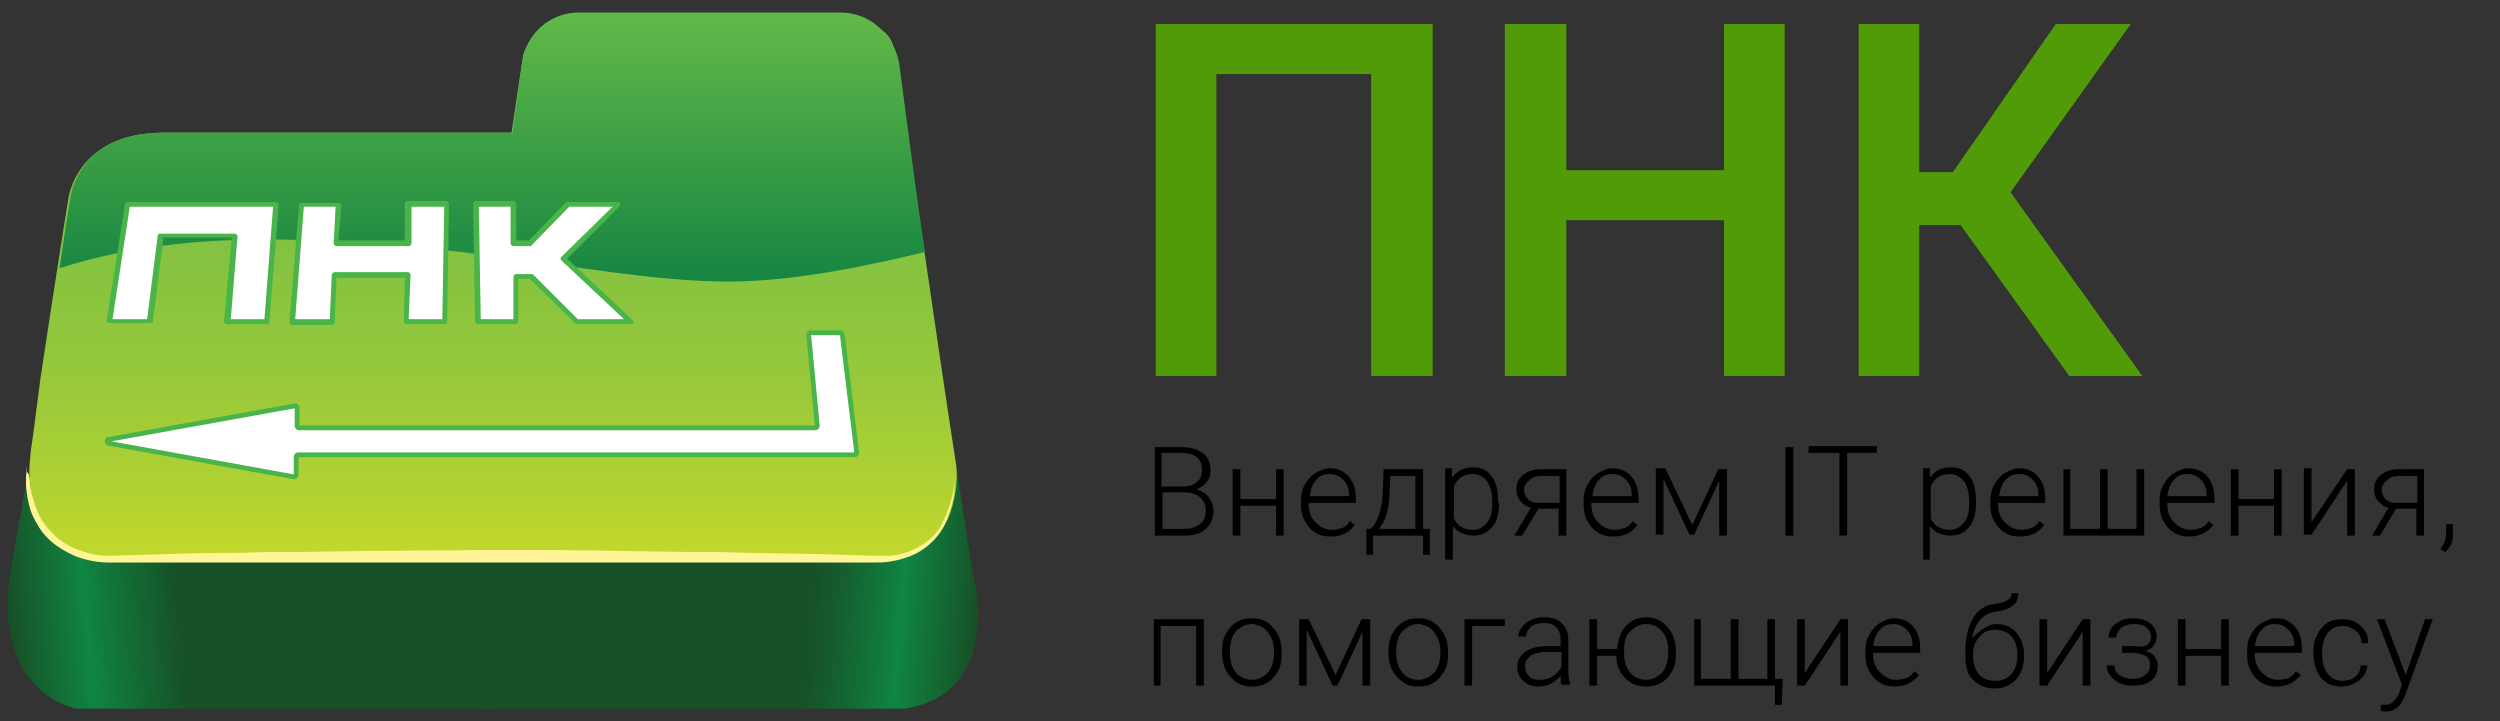 <?xml version="1.0" encoding="UTF-8"?>
<!-- Generator: Adobe Illustrator 25.2.3, SVG Export Plug-In . SVG Version: 6.00 Build 0)  -->
<svg xmlns="http://www.w3.org/2000/svg" xmlns:xlink="http://www.w3.org/1999/xlink" version="1.1" id="Слой_3" x="0px" y="0px" viewBox="0 0 260 75" style="enable-background:new 0 0 260 75;" xml:space="preserve">
<rect x="0" y="0" width="260" height="75" fill="#333333" stroke="none"/>
<style type="text/css">
	.st0{fill:#519B08;}
	.st1{display:none;fill:url(#SVGID_1_);}
	.st2{fill:url(#SVGID_2_);}
	.st3{fill:url(#SVGID_3_);}
	.st4{fill:url(#SVGID_4_);}
	.st5{fill:#FFF597;}
	.st6{fill:url(#копия_2_);}
	.st7{fill:#FFFFFF;stroke:#49B449;stroke-width:0.5;stroke-miterlimit:10;}
	.st8{fill:#FFFFFF;}
	.st9{fill:#49B449;}
</style>
<g>
	<path d="M120.1,55.7v-9.2h2.7c1,0,1.7,0.2,2.3,0.6c0.5,0.4,0.8,1,0.8,1.8c0,0.5-0.1,0.9-0.4,1.2c-0.3,0.4-0.6,0.6-1.1,0.8   c0.5,0.1,1,0.4,1.3,0.8s0.5,0.9,0.5,1.4c0,0.8-0.3,1.5-0.8,1.9c-0.5,0.5-1.3,0.7-2.2,0.7H120.1z M120.9,50.6h2.1   c0.7,0,1.2-0.2,1.5-0.5c0.4-0.3,0.5-0.7,0.5-1.3c0-0.6-0.2-1-0.6-1.3s-0.9-0.4-1.7-0.4h-1.9V50.6z M120.9,51.2V55h2.3   c0.7,0,1.2-0.2,1.6-0.5c0.4-0.3,0.6-0.8,0.6-1.4c0-0.6-0.2-1-0.6-1.4c-0.4-0.3-0.9-0.5-1.6-0.5H120.9z"></path>
	<path d="M133.5,55.7h-0.8v-3.1H129v3.1h-0.8v-6.9h0.8v3.1h3.7v-3.1h0.8V55.7z"></path>
	<path d="M138.4,55.8c-0.6,0-1.1-0.1-1.6-0.4s-0.8-0.7-1.1-1.2c-0.3-0.5-0.4-1.1-0.4-1.7v-0.3c0-0.7,0.1-1.3,0.4-1.8   s0.6-0.9,1.1-1.2s1-0.5,1.5-0.5c0.8,0,1.5,0.3,2,0.9c0.5,0.6,0.7,1.3,0.7,2.3v0.4h-4.9v0.1c0,0.8,0.2,1.4,0.7,1.9s1,0.8,1.7,0.8   c0.4,0,0.8-0.1,1.1-0.2c0.3-0.1,0.6-0.4,0.8-0.7l0.5,0.4C140.3,55.4,139.5,55.8,138.4,55.8z M138.3,49.3c-0.6,0-1.1,0.2-1.4,0.6   c-0.4,0.4-0.6,1-0.7,1.7h4.1v-0.1c0-0.7-0.2-1.2-0.6-1.6S138.8,49.3,138.3,49.3z"></path>
	<path d="M142.6,55l0.3-0.4c0.5-0.7,0.8-1.8,0.9-3.2l0.1-2.6h4.1V55h0.7v2.7H148v-2h-5.2v2h-0.7l0-2.7H142.6z M143.4,55h3.8v-5.5   h-2.6l-0.1,1.8C144.5,52.9,144.1,54.2,143.4,55z"></path>
	<path d="M155.9,52.3c0,1.1-0.2,1.9-0.7,2.5c-0.5,0.6-1.1,0.9-1.9,0.9c-0.9,0-1.7-0.3-2.2-1v3.5h-0.8v-9.5h0.7l0,1   c0.5-0.7,1.2-1.1,2.2-1.1c0.8,0,1.5,0.3,1.9,0.9c0.5,0.6,0.7,1.5,0.7,2.6V52.3z M155.2,52.2c0-0.9-0.2-1.6-0.5-2.1   c-0.4-0.5-0.9-0.8-1.5-0.8c-0.5,0-0.9,0.1-1.2,0.3c-0.3,0.2-0.6,0.5-0.8,1v3.3c0.2,0.4,0.4,0.7,0.8,0.9c0.3,0.2,0.7,0.3,1.2,0.3   c0.6,0,1.1-0.3,1.5-0.8S155.2,53.1,155.2,52.2z"></path>
	<path d="M162.9,48.8v6.9h-0.8v-2.8H160l-1.7,2.8h-0.8l1.7-2.9c-0.5-0.1-0.8-0.4-1.1-0.7c-0.3-0.4-0.4-0.8-0.4-1.2   c0-0.6,0.2-1.1,0.7-1.5s1.1-0.6,1.8-0.6H162.9z M158.5,50.9c0,0.4,0.1,0.7,0.4,1c0.3,0.3,0.6,0.4,1.1,0.4h2.2v-2.8h-1.9   c-0.5,0-0.9,0.1-1.2,0.4S158.5,50.4,158.5,50.9z"></path>
	<path d="M167.8,55.8c-0.6,0-1.1-0.1-1.6-0.4s-0.8-0.7-1.1-1.2c-0.3-0.5-0.4-1.1-0.4-1.7v-0.3c0-0.7,0.1-1.3,0.4-1.8   s0.6-0.9,1.1-1.2s1-0.5,1.5-0.5c0.8,0,1.5,0.3,2,0.9c0.5,0.6,0.7,1.3,0.7,2.3v0.4h-4.9v0.1c0,0.8,0.2,1.4,0.7,1.9s1,0.8,1.7,0.8   c0.4,0,0.8-0.1,1.1-0.2c0.3-0.1,0.6-0.4,0.8-0.7l0.5,0.4C169.7,55.4,168.9,55.8,167.8,55.8z M167.7,49.3c-0.6,0-1.1,0.2-1.4,0.6   c-0.4,0.4-0.6,1-0.7,1.7h4.1v-0.1c0-0.7-0.2-1.2-0.6-1.6S168.3,49.3,167.7,49.3z"></path>
	<path d="M176,54.6l2.7-5.8h0.9v6.9h-0.8V50l-2.6,5.6h-0.5l-2.7-5.8v5.8h-0.8v-6.9h1L176,54.6z"></path>
	<path d="M186.5,55.7h-0.8v-9.2h0.8V55.7z"></path>
	<path d="M195.3,47.1h-3.2v8.6h-0.8v-8.6h-3.2v-0.7h7.1V47.1z"></path>
	<path d="M205.5,52.3c0,1.1-0.2,1.9-0.7,2.5c-0.5,0.6-1.1,0.9-1.9,0.9c-0.9,0-1.7-0.3-2.2-1v3.5H200v-9.5h0.7l0,1   c0.5-0.7,1.2-1.1,2.2-1.1c0.8,0,1.5,0.3,1.9,0.9c0.5,0.6,0.7,1.5,0.7,2.6V52.3z M204.8,52.2c0-0.9-0.2-1.6-0.5-2.1   c-0.4-0.5-0.9-0.8-1.5-0.8c-0.5,0-0.9,0.1-1.2,0.3c-0.3,0.2-0.6,0.5-0.8,1v3.3c0.2,0.4,0.4,0.7,0.8,0.9c0.3,0.2,0.7,0.3,1.2,0.3   c0.6,0,1.1-0.3,1.5-0.8S204.8,53.1,204.8,52.2z"></path>
	<path d="M210.1,55.8c-0.6,0-1.1-0.1-1.6-0.4s-0.8-0.7-1.1-1.2c-0.3-0.5-0.4-1.1-0.4-1.7v-0.3c0-0.7,0.1-1.3,0.4-1.8   s0.6-0.9,1.1-1.2s1-0.5,1.5-0.5c0.8,0,1.5,0.3,2,0.9c0.5,0.6,0.7,1.3,0.7,2.3v0.4h-4.9v0.1c0,0.8,0.2,1.4,0.7,1.9s1,0.8,1.7,0.8   c0.4,0,0.8-0.1,1.1-0.2c0.3-0.1,0.6-0.4,0.8-0.7l0.5,0.4C212,55.4,211.2,55.8,210.1,55.8z M210,49.3c-0.6,0-1.1,0.2-1.4,0.6   c-0.4,0.4-0.6,1-0.7,1.7h4.1v-0.1c0-0.7-0.2-1.2-0.6-1.6S210.6,49.3,210,49.3z"></path>
	<path d="M215.3,48.8V55h3.1v-6.2h0.8V55h3v-6.2h0.8v6.9h-8.4v-6.9H215.3z"></path>
	<path d="M227.7,55.8c-0.6,0-1.1-0.1-1.6-0.4s-0.8-0.7-1.1-1.2c-0.3-0.5-0.4-1.1-0.4-1.7v-0.3c0-0.7,0.1-1.3,0.4-1.8   s0.6-0.9,1.1-1.2s1-0.5,1.5-0.5c0.8,0,1.5,0.3,2,0.9c0.5,0.6,0.7,1.3,0.7,2.3v0.4h-4.9v0.1c0,0.8,0.2,1.4,0.7,1.9s1,0.8,1.7,0.8   c0.4,0,0.8-0.1,1.1-0.2c0.3-0.1,0.6-0.4,0.8-0.7l0.5,0.4C229.6,55.4,228.7,55.8,227.7,55.8z M227.5,49.3c-0.6,0-1.1,0.2-1.4,0.6   c-0.4,0.4-0.6,1-0.7,1.7h4.1v-0.1c0-0.7-0.2-1.2-0.6-1.6S228.1,49.3,227.5,49.3z"></path>
	<path d="M237.3,55.7h-0.8v-3.1h-3.7v3.1H232v-6.9h0.8v3.1h3.7v-3.1h0.8V55.7z"></path>
	<path d="M244.1,48.8h0.8v6.9h-0.8V50l-3.7,5.6h-0.8v-6.9h0.8v5.6L244.1,48.8z"></path>
	<path d="M252.1,48.8v6.9h-0.8v-2.8h-2.1l-1.7,2.8h-0.8l1.7-2.9c-0.5-0.1-0.8-0.4-1.1-0.7c-0.3-0.4-0.4-0.8-0.4-1.2   c0-0.6,0.2-1.1,0.7-1.5s1.1-0.6,1.8-0.6H252.1z M247.7,50.9c0,0.4,0.1,0.7,0.4,1c0.3,0.3,0.6,0.4,1.1,0.4h2.2v-2.8h-1.9   c-0.5,0-0.9,0.1-1.2,0.4S247.7,50.4,247.7,50.9z"></path>
	<path d="M254.3,57.4l-0.5-0.3c0.4-0.5,0.6-1.1,0.6-1.6v-1h0.7v0.8C255.2,56.2,254.9,56.9,254.3,57.4z"></path>
	<path d="M125.2,71.3h-0.8v-6.2h-3.7v6.2H120v-6.9h5.2V71.3z"></path>
	<path d="M127.1,67.7c0-0.7,0.1-1.3,0.4-1.8s0.6-0.9,1.1-1.2s1-0.4,1.6-0.4c0.9,0,1.7,0.3,2.2,1c0.6,0.6,0.9,1.5,0.9,2.5v0.2   c0,0.7-0.1,1.3-0.4,1.8s-0.6,0.9-1.1,1.2c-0.5,0.3-1,0.4-1.6,0.4c-0.9,0-1.6-0.3-2.2-1c-0.6-0.6-0.9-1.5-0.9-2.5V67.7z M127.9,67.9   c0,0.8,0.2,1.5,0.6,2c0.4,0.5,1,0.8,1.7,0.8c0.7,0,1.2-0.3,1.7-0.8c0.4-0.5,0.6-1.2,0.6-2.1v-0.1c0-0.5-0.1-1-0.3-1.4   c-0.2-0.4-0.5-0.8-0.8-1s-0.8-0.4-1.2-0.4c-0.7,0-1.2,0.3-1.7,0.8c-0.4,0.5-0.6,1.2-0.6,2.1V67.9z"></path>
	<path d="M138.9,70.2l2.7-5.8h0.9v6.9h-0.8v-5.6l-2.6,5.6h-0.5l-2.7-5.8v5.8h-0.8v-6.9h1L138.9,70.2z"></path>
	<path d="M144.4,67.7c0-0.7,0.1-1.3,0.4-1.8s0.6-0.9,1.1-1.2s1-0.4,1.6-0.4c0.9,0,1.7,0.3,2.2,1c0.6,0.6,0.9,1.5,0.9,2.5v0.2   c0,0.7-0.1,1.3-0.4,1.8s-0.6,0.9-1.1,1.2c-0.5,0.3-1,0.4-1.6,0.4c-0.9,0-1.6-0.3-2.2-1c-0.6-0.6-0.9-1.5-0.9-2.5V67.7z M145.2,67.9   c0,0.8,0.2,1.5,0.6,2c0.4,0.5,1,0.8,1.7,0.8c0.7,0,1.2-0.3,1.7-0.8c0.4-0.5,0.6-1.2,0.6-2.1v-0.1c0-0.5-0.1-1-0.3-1.4   c-0.2-0.4-0.5-0.8-0.8-1s-0.8-0.4-1.2-0.4c-0.7,0-1.2,0.3-1.7,0.8c-0.4,0.5-0.6,1.2-0.6,2.1V67.9z"></path>
	<path d="M156.6,65.1h-3.5v6.2h-0.8v-6.9h4.2V65.1z"></path>
	<path d="M162.4,71.3c-0.1-0.2-0.1-0.5-0.1-1c-0.3,0.3-0.6,0.6-1,0.8c-0.4,0.2-0.8,0.3-1.3,0.3c-0.7,0-1.2-0.2-1.6-0.6   c-0.4-0.4-0.6-0.8-0.6-1.4c0-0.7,0.3-1.2,0.8-1.6c0.6-0.4,1.3-0.6,2.3-0.6h1.4v-0.8c0-0.5-0.2-0.9-0.5-1.2s-0.7-0.4-1.3-0.4   c-0.5,0-1,0.1-1.3,0.4c-0.3,0.3-0.5,0.6-0.5,1l-0.8,0c0-0.5,0.3-1,0.8-1.4c0.5-0.4,1.1-0.6,1.9-0.6c0.8,0,1.4,0.2,1.8,0.6   s0.7,0.9,0.7,1.6v3.2c0,0.7,0.1,1.2,0.2,1.5v0.1H162.4z M160.1,70.7c0.5,0,1-0.1,1.4-0.4c0.4-0.2,0.7-0.6,0.9-1v-1.5h-1.4   c-0.8,0-1.3,0.1-1.8,0.4c-0.4,0.3-0.6,0.6-0.6,1.1c0,0.4,0.1,0.7,0.4,1C159.2,70.6,159.6,70.7,160.1,70.7z"></path>
	<path d="M166.2,67.5h2c0-0.6,0.2-1.2,0.4-1.7c0.3-0.5,0.6-0.9,1.1-1.2s1-0.4,1.5-0.4c0.9,0,1.6,0.3,2.2,1s0.9,1.5,0.9,2.6v0.2   c0,0.7-0.1,1.3-0.4,1.8c-0.3,0.5-0.6,0.9-1.1,1.2s-1,0.4-1.6,0.4c-0.9,0-1.6-0.3-2.2-0.9s-0.9-1.4-0.9-2.3h-2v3.1h-0.8v-6.9h0.8   V67.5z M168.9,67.9c0,0.8,0.2,1.5,0.6,2c0.4,0.5,1,0.8,1.7,0.8c0.7,0,1.2-0.3,1.7-0.8c0.4-0.5,0.6-1.2,0.6-2.1v-0.1   c0-0.8-0.2-1.5-0.6-2c-0.4-0.5-1-0.8-1.7-0.8c-0.7,0-1.2,0.3-1.7,0.8s-0.6,1.2-0.6,2.1V67.9z"></path>
	<path d="M176.9,64.4v6.2h3.1v-6.2h0.8v6.2h3v-6.2h0.8v6.2h0.8l-0.1,2.7h-0.7v-2h-8.4v-6.9H176.9z"></path>
	<path d="M191.4,64.4h0.8v6.9h-0.8v-5.6l-3.7,5.6h-0.8v-6.9h0.8v5.6L191.4,64.4z"></path>
	<path d="M197.1,71.4c-0.6,0-1.1-0.1-1.6-0.4s-0.8-0.7-1.1-1.2c-0.3-0.5-0.4-1.1-0.4-1.7v-0.3c0-0.7,0.1-1.3,0.4-1.8   s0.6-0.9,1.1-1.2s1-0.5,1.5-0.5c0.8,0,1.5,0.3,2,0.9c0.5,0.6,0.7,1.3,0.7,2.3v0.4h-4.9V68c0,0.8,0.2,1.4,0.7,1.9s1,0.8,1.7,0.8   c0.4,0,0.8-0.1,1.1-0.2c0.3-0.1,0.6-0.4,0.8-0.7l0.5,0.4C198.9,71,198.1,71.4,197.1,71.4z M196.9,64.9c-0.6,0-1.1,0.2-1.4,0.6   c-0.4,0.4-0.6,1-0.7,1.7h4.1v-0.1c0-0.7-0.2-1.2-0.6-1.6S197.5,64.9,196.9,64.9z"></path>
	<path d="M207.6,64.9c0.9,0,1.6,0.3,2.1,0.9s0.8,1.3,0.8,2.3v0.2c0,0.6-0.1,1.2-0.4,1.7c-0.2,0.5-0.6,0.9-1.1,1.2   c-0.5,0.3-1,0.4-1.6,0.4c-0.9,0-1.6-0.3-2.2-0.9c-0.6-0.6-0.8-1.4-0.8-2.4v-0.6c0-1.4,0.3-2.6,0.8-3.4c0.5-0.9,1.3-1.4,2.3-1.5   c0.6-0.1,1.1-0.2,1.3-0.4c0.3-0.2,0.4-0.4,0.4-0.7h0.7c0,0.4-0.1,0.6-0.2,0.9c-0.1,0.2-0.4,0.4-0.7,0.6s-0.7,0.3-1.4,0.4   c-0.7,0.1-1.3,0.4-1.7,0.9c-0.4,0.5-0.7,1.1-0.8,1.9c0.3-0.4,0.6-0.6,1-0.9S207.1,64.9,207.6,64.9z M205.2,68v0.2   c0,0.8,0.2,1.4,0.6,1.9s1,0.7,1.7,0.7c0.7,0,1.2-0.2,1.7-0.7c0.4-0.5,0.6-1.1,0.6-1.9v-0.2c0-0.7-0.2-1.3-0.6-1.8s-1-0.7-1.7-0.7   s-1.2,0.2-1.6,0.7C205.4,66.7,205.2,67.3,205.2,68z"></path>
	<path d="M216.6,64.4h0.8v6.9h-0.8v-5.6l-3.7,5.6h-0.8v-6.9h0.8v5.6L216.6,64.4z"></path>
	<path d="M223.7,66.2c0-0.4-0.2-0.7-0.5-1c-0.3-0.2-0.7-0.3-1.3-0.3c-0.5,0-0.9,0.1-1.3,0.4c-0.3,0.3-0.5,0.6-0.5,1h-0.8   c0-0.6,0.2-1,0.7-1.4c0.5-0.4,1.1-0.6,1.8-0.6c0.8,0,1.4,0.2,1.8,0.5c0.4,0.3,0.7,0.8,0.7,1.4c0,0.3-0.1,0.6-0.3,0.9   c-0.2,0.3-0.5,0.5-0.9,0.6c0.9,0.2,1.3,0.8,1.3,1.6c0,0.6-0.2,1.1-0.7,1.5c-0.5,0.4-1.1,0.5-1.9,0.5c-0.8,0-1.4-0.2-1.9-0.6   c-0.5-0.4-0.8-0.9-0.8-1.5h0.8c0,0.4,0.2,0.8,0.5,1s0.8,0.4,1.3,0.4c0.6,0,1-0.1,1.4-0.4s0.5-0.6,0.5-1c0-0.5-0.1-0.8-0.5-1   s-0.8-0.3-1.4-0.3h-1v-0.7h1.2C223.2,67.4,223.7,67,223.7,66.2z"></path>
	<path d="M231.8,71.3H231v-3.1h-3.7v3.1h-0.8v-6.9h0.8v3.1h3.7v-3.1h0.8V71.3z"></path>
	<path d="M236.8,71.4c-0.6,0-1.1-0.1-1.6-0.4s-0.8-0.7-1.1-1.2c-0.3-0.5-0.4-1.1-0.4-1.7v-0.3c0-0.7,0.1-1.3,0.4-1.8   s0.6-0.9,1.1-1.2s1-0.5,1.5-0.5c0.8,0,1.5,0.3,2,0.9c0.5,0.6,0.7,1.3,0.7,2.3v0.4h-4.9V68c0,0.8,0.2,1.4,0.7,1.9s1,0.8,1.7,0.8   c0.4,0,0.8-0.1,1.1-0.2c0.3-0.1,0.6-0.4,0.8-0.7l0.5,0.4C238.6,71,237.8,71.4,236.8,71.4z M236.6,64.9c-0.6,0-1.1,0.2-1.4,0.6   c-0.4,0.4-0.6,1-0.7,1.7h4.1v-0.1c0-0.7-0.2-1.2-0.6-1.6S237.2,64.9,236.6,64.9z"></path>
	<path d="M243.6,70.8c0.5,0,1-0.1,1.3-0.4c0.4-0.3,0.6-0.7,0.6-1.2h0.7c0,0.4-0.2,0.8-0.4,1.1s-0.6,0.6-1,0.8   c-0.4,0.2-0.8,0.3-1.3,0.3c-0.9,0-1.6-0.3-2.1-0.9c-0.5-0.6-0.8-1.5-0.8-2.5v-0.2c0-0.7,0.1-1.3,0.4-1.8c0.2-0.5,0.6-0.9,1-1.2   c0.4-0.3,1-0.4,1.6-0.4c0.8,0,1.4,0.2,1.9,0.7c0.5,0.4,0.8,1,0.8,1.8h-0.7c0-0.5-0.2-1-0.6-1.3s-0.8-0.5-1.3-0.5   c-0.7,0-1.2,0.2-1.6,0.7c-0.4,0.5-0.6,1.2-0.6,2.1V68c0,0.9,0.2,1.6,0.6,2.1C242.4,70.5,242.9,70.8,243.6,70.8z"></path>
	<path d="M250.2,70.2l2-5.8h0.8l-2.9,8l-0.2,0.4c-0.4,0.8-1,1.2-1.7,1.2c-0.2,0-0.4,0-0.6-0.1l0-0.6l0.4,0c0.4,0,0.7-0.1,0.9-0.3   c0.2-0.2,0.4-0.5,0.6-0.9l0.3-0.9l-2.6-6.8h0.8L250.2,70.2z"></path>
	<path class="st0" d="M203.9,23.4h-4.3v15.7h-6.3V2.5h6.3v15.4h3.5l10.7-15.4h7.8L209.1,20l13.7,19.1h-7.6L203.9,23.4z"></path>
	<path class="st0" d="M148.9,39.1h-6.3V7.7h-16.1v31.4h-6.3V2.5h28.8V39.1z"></path>
	<path class="st0" d="M185.6,39.1h-6.3V22.9h-16.4v16.2h-6.4V2.5h6.4v15.2h16.4V2.5h6.3V39.1z"></path>
	<g>
		<g>
			<linearGradient id="SVGID_1_" gradientUnits="userSpaceOnUse" x1="99.365" y1="48.095" x2="99.391" y2="48.1">
				<stop offset="0.684" style="stop-color:#00803E"></stop>
				<stop offset="0.768" style="stop-color:#008943"></stop>
				<stop offset="0.873" style="stop-color:#009A4C"></stop>
				<stop offset="1" style="stop-color:#00803E"></stop>
			</linearGradient>
			<path class="st1" d="M99.4,48.1C99.4,48.1,99.4,48.1,99.4,48.1L99.4,48.1C99.4,48.1,99.4,48.1,99.4,48.1z"></path>
			<linearGradient id="SVGID_2_" gradientUnits="userSpaceOnUse" x1="49.951" y1="58.772" x2="101.807" y2="63.308">
				<stop offset="0.657" style="stop-color:#175026"></stop>
				<stop offset="0.714" style="stop-color:#155C2C"></stop>
				<stop offset="0.817" style="stop-color:#117B3D"></stop>
				<stop offset="0.846" style="stop-color:#108542"></stop>
				<stop offset="1" style="stop-color:#175026"></stop>
			</linearGradient>
			<path class="st2" d="M101.2,59.8c0,0-0.8-4.9-1.8-11.7c0,0.5,0.1,1.2,0,1.8c-0.1,3.6-1.6,8.3-8.6,8.3c-5.2,0-23.1,0-40.8,0v15.5     h44.1C104.5,72,101.2,59.8,101.2,59.8z"></path>
			<linearGradient id="SVGID_3_" gradientUnits="userSpaceOnUse" x1="0.782" y1="63.314" x2="52.054" y2="58.828">
				<stop offset="0" style="stop-color:#175026"></stop>
				<stop offset="0.157" style="stop-color:#108542"></stop>
				<stop offset="0.233" style="stop-color:#136F36"></stop>
				<stop offset="0.349" style="stop-color:#175026"></stop>
			</linearGradient>
			<path class="st3" d="M52,58.2c-20.2,0-40.5,0-40.5,0S3.4,58.3,3,49.9l0.2-1.4l-0.1-0.3l-2,11.1c-2,13,6.9,14.4,6.9,14.4h44V58.2z     "></path>
		</g>
	</g>
	<linearGradient id="SVGID_4_" gradientUnits="userSpaceOnUse" x1="51.273" y1="58.139" x2="51.273" y2="1.54">
		<stop offset="0" style="stop-color:#C4D82C"></stop>
		<stop offset="0.117" style="stop-color:#B2D232"></stop>
		<stop offset="0.322" style="stop-color:#98C93A"></stop>
		<stop offset="0.535" style="stop-color:#86C340"></stop>
		<stop offset="0.756" style="stop-color:#7BBF44"></stop>
		<stop offset="1" style="stop-color:#77BE45"></stop>
	</linearGradient>
	<path class="st4" d="M99.4,48.1c-1.9-12.2-5.3-36.5-6.5-43.2c-0.6-3.7-9.3-3.3-9.3-3.3S68.9,1.5,61.9,1.7C55,2,54.4,5.8,54.4,5.8   l-1.2,8c0,0-27.1,0-36.2,0s-9.9,6.9-9.9,6.9s-1.4,8.7-2.9,18.7c-0.4,3-0.7,5.6-1,7.5c-0.1,1.1-0.2,2-0.1,2.9   c0.4,8.4,8.4,8.3,8.4,8.3s68.7,0,79.6,0c6.8,0,8.2-4.7,8.4-8.3C99.5,49.2,99.5,48.6,99.4,48.1z"></path>
	<path class="st5" d="M3.1,50c0.1,1.2,0.4,2.2,0.8,3.2c0.2,0.5,0.5,1,0.8,1.4c0.3,0.4,0.7,0.8,1.1,1.2c0.8,0.7,1.7,1.2,2.7,1.5   c0.5,0.2,1,0.3,1.5,0.4c0.5,0.1,1,0.1,1.6,0.1l6.6-0.2c2.2-0.1,4.4-0.1,6.6-0.1l3.3-0.1l3.3,0l6.6-0.1l13.3-0.1   c4.4,0,8.8,0,13.3,0.1l6.6,0.1l3.3,0l3.3,0.1c2.2,0,4.4,0.1,6.6,0.1l6.6,0.2c0.5,0,1.1,0,1.6,0c0.5-0.1,1-0.1,1.5-0.3   c1-0.3,1.9-0.8,2.7-1.5c0.8-0.7,1.3-1.7,1.7-2.7c0.4-1,0.7-2.2,0.8-3.3l0-0.1c0,1.1-0.2,2.4-0.6,3.5c-0.3,1.1-0.9,2.1-1.7,2.9   c-0.8,0.8-1.8,1.4-2.8,1.7c-0.5,0.2-1.1,0.3-1.6,0.4c-0.6,0.1-1.1,0.1-1.7,0.1l-13.3,0l-26.5,0l-26.5,0l-13.3,0   c-1.1,0-2.2-0.2-3.3-0.6c-1-0.4-2-1-2.8-1.7c-0.4-0.4-0.8-0.8-1.1-1.3c-0.3-0.5-0.6-1-0.8-1.5c-0.4-1-0.6-2.6-0.6-3.1   c0-0.7,0-0.6,0.1-1.9c0-0.2,0,0.4,0,0.7C3.1,49.3,3.1,50,3.1,50z"></path>
	<g>
		<linearGradient id="копия_2_" gradientUnits="userSpaceOnUse" x1="51.079" y1="29.304" x2="51.079" y2="1.27">
			<stop offset="0" style="stop-color:#168542"></stop>
			<stop offset="1" style="stop-color:#62B948"></stop>
		</linearGradient>
		<path id="копия_1_" class="st6" d="M87.4,1.3l-27.2,0c-3,0-5.5,2.2-5.9,5.2l-1,7.3c0,0-27.2,0-36.3,0s-9.7,6.9-9.7,6.9    s-0.5,2.9-1.1,7.2c5.2-1.7,12.1-3,21.7-3c24,0.2,38.7,5.4,52,4.2c5.1-0.4,11-1.6,16.3-2.9c-0.7-4.3-1.9-13.8-2.7-19.7    C92.9,3.5,90.4,1.3,87.4,1.3z"></path>
	</g>
	<g>
		<path class="st7" d="M87.6,34.8l1.5,12.3c0,0.1-0.1,0.2-0.2,0.2H31c-0.1,0-0.2,0.1-0.2,0.2v1.9c0,0.1-0.1,0.2-0.2,0.2l-19.3-3.5    c-0.2,0-0.2-0.4,0-0.4l19.4-3.5c0.1,0,0.2,0.1,0.2,0.2v1.9c0,0.1,0.1,0.2,0.2,0.2h53.7c0.1,0,0.2-0.1,0.2-0.2l-0.9-9.5    c0-0.1,0.1-0.2,0.2-0.2h3.1C87.5,34.6,87.6,34.7,87.6,34.8z"></path>
	</g>
	<g>
		<polygon class="st8" points="11.4,33.5 15.6,33.5 16.7,24.5 24.5,24.5 23.7,33.5 27.7,33.5 28.7,21.2 13.3,21.2   "></polygon>
		<path class="st9" d="M27.7,33.7h-4.1c-0.1,0-0.1,0-0.2-0.1c-0.1-0.1-0.1-0.1-0.1-0.2l0.8-8.7H17l-1.1,8.7c0,0.1-0.1,0.2-0.3,0.2    h-4.2c-0.1,0-0.2,0-0.2-0.1c-0.1-0.1-0.1-0.1-0.1-0.2L13,21.2c0-0.1,0.1-0.2,0.3-0.2h15.4c0.1,0,0.1,0,0.2,0.1    c0.1,0.1,0.1,0.1,0.1,0.2l-1,12.2C28,33.6,27.9,33.7,27.7,33.7z M24,33.2h3.5l0.9-11.7H13.5l-1.8,11.7h3.6l1.1-8.7    c0-0.1,0.1-0.2,0.3-0.2h7.7c0.1,0,0.1,0,0.2,0.1c0.1,0.1,0.1,0.1,0.1,0.2L24,33.2z"></path>
	</g>
	<g>
		<polygon class="st8" points="30.4,33.5 34.5,33.5 34.7,28.6 42.4,28.6 42.2,33.5 46.3,33.5 46.4,21.2 42.5,21.2 42.4,25.3     34.9,25.3 35.2,21.2 31.4,21.2   "></polygon>
		<path class="st9" d="M46.3,33.7h-4c-0.1,0-0.1,0-0.2-0.1C42,33.6,42,33.5,42,33.5l0.1-4.6H35l-0.2,4.6c0,0.1-0.1,0.3-0.3,0.3h-4.1    c-0.1,0-0.1,0-0.2-0.1c-0.1-0.1-0.1-0.1-0.1-0.2l1-12.2c0-0.1,0.1-0.2,0.3-0.2h3.8c0.1,0,0.1,0,0.2,0.1c0.1,0.1,0.1,0.1,0.1,0.2    L35.2,25h6.9l0-3.8c0-0.1,0.1-0.3,0.3-0.3h4c0.1,0,0.1,0,0.2,0.1c0.1,0.1,0.1,0.1,0.1,0.2l-0.2,12.2    C46.5,33.6,46.4,33.7,46.3,33.7z M42.5,33.2H46l0.2-11.7h-3.4l0,3.8c0,0.1-0.1,0.3-0.3,0.3h-7.5c-0.1,0-0.1,0-0.2-0.1    c-0.1-0.1-0.1-0.1-0.1-0.2l0.2-3.8h-3.3l-0.9,11.7h3.6l0.2-4.6c0-0.1,0.1-0.3,0.3-0.3h7.6c0.1,0,0.1,0,0.2,0.1    c0.1,0.1,0.1,0.1,0.1,0.2L42.5,33.2z"></path>
	</g>
	<g>
		<polygon class="st8" points="49.7,33.5 53.6,33.5 53.6,28.8 55.2,28.8 60,33.5 65.6,33.5 58.6,26.9 64.4,21.2 59.1,21.2     55.1,25.3 53.4,25.3 53.4,21.2 49.5,21.2   "></polygon>
		<path class="st9" d="M65.6,33.7H60c-0.1,0-0.1,0-0.2-0.1L55.1,29h-1.2v4.4c0,0.1-0.1,0.3-0.3,0.3h-3.9c-0.1,0-0.3-0.1-0.3-0.3    l-0.2-12.2c0-0.1,0-0.1,0.1-0.2c0.1-0.1,0.1-0.1,0.2-0.1h3.9c0.1,0,0.3,0.1,0.3,0.3v3.8H55l3.9-4C59,21,59.1,21,59.1,21h5.2    c0.1,0,0.2,0.1,0.2,0.2c0,0.1,0,0.2-0.1,0.3L59,26.9l6.8,6.4c0.1,0.1,0.1,0.2,0.1,0.3C65.8,33.7,65.7,33.7,65.6,33.7z M60.1,33.2    h4.8l-6.5-6.1c-0.1-0.1-0.1-0.1-0.1-0.2c0-0.1,0-0.1,0.1-0.2l5.3-5.2h-4.5l-3.9,4c-0.1,0.1-0.1,0.1-0.2,0.1h-1.7    c-0.1,0-0.3-0.1-0.3-0.3v-3.8h-3.3L50,33.2h3.4v-4.4c0-0.1,0.1-0.3,0.3-0.3h1.6c0.1,0,0.1,0,0.2,0.1L60.1,33.2z"></path>
	</g>
</g>
</svg>
